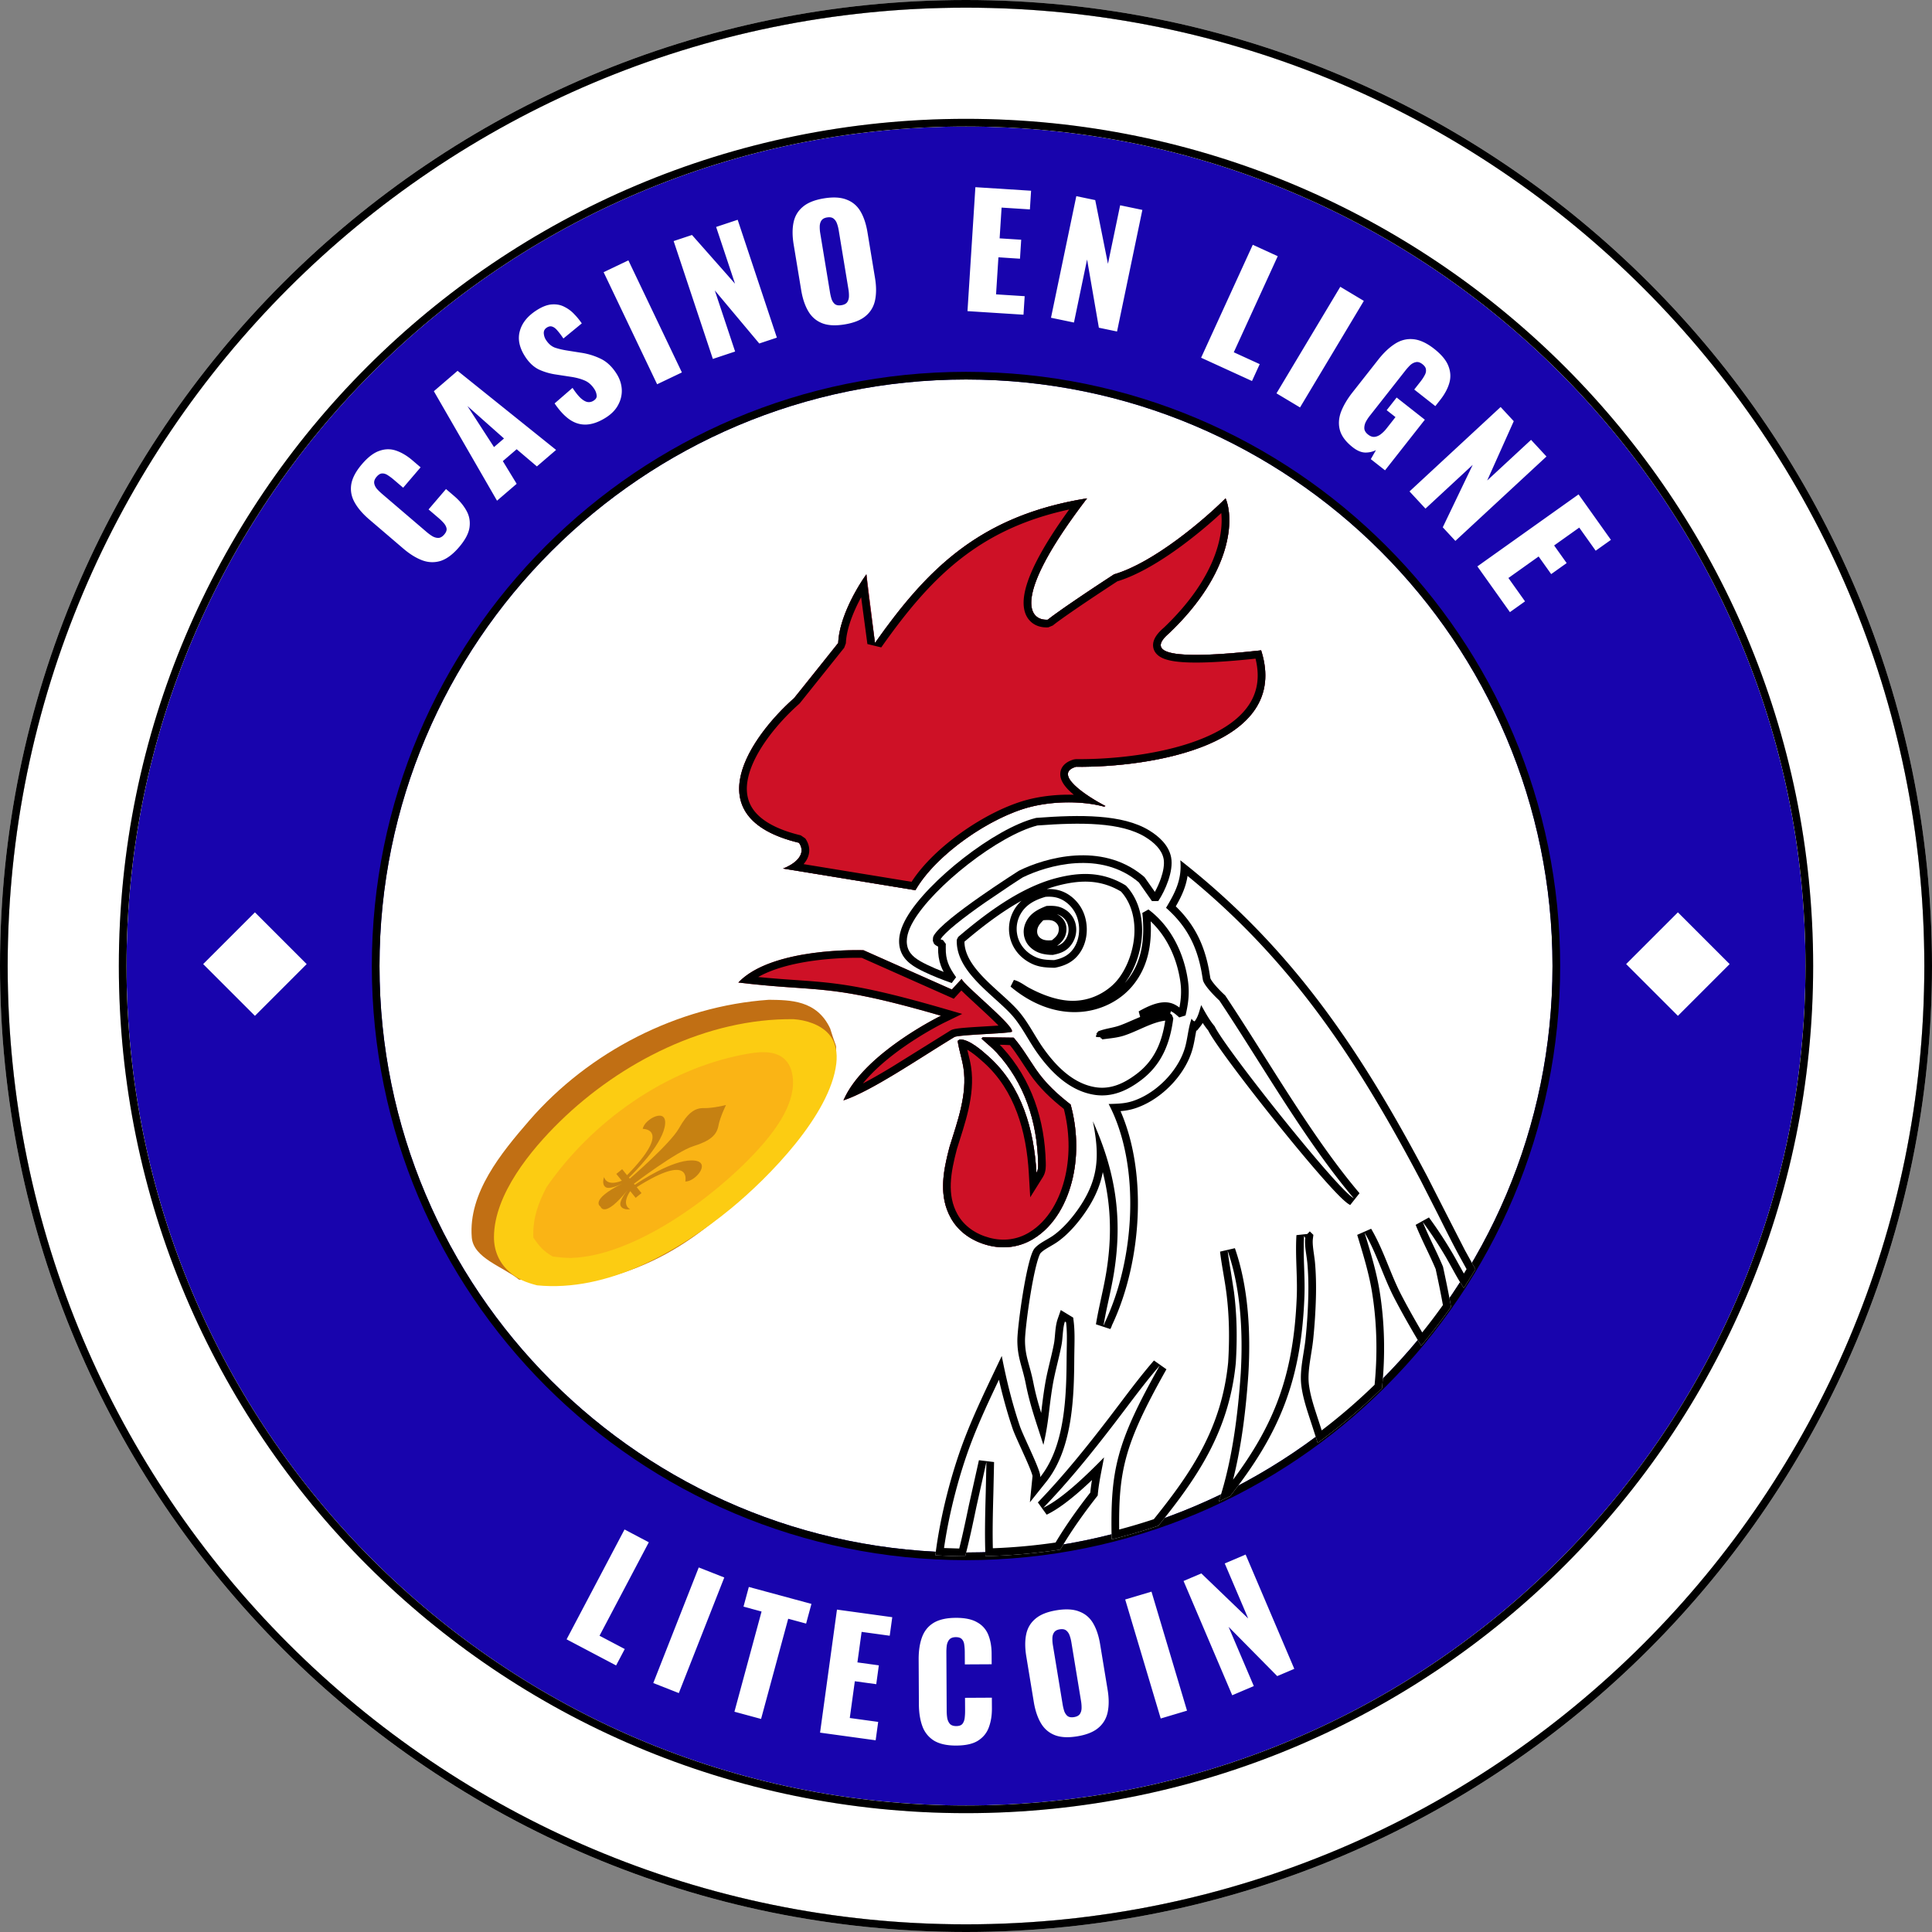 <svg xmlns="http://www.w3.org/2000/svg" width="504" height="504" fill="none" xmlns:v="https://vecta.io/nano"><rect width="100%" height="100%" fill="#808080" stroke="none"/><g clip-path="url(#A)"><path d="M502 252c0 138.071-111.929 250-250 250S2 390.071 2 252 113.929 2 252 2s250 111.929 250 250z" fill="#fff"/><use href="#B" fill="#d9d9d9"/><use href="#B" fill="#000"/><path d="M471 252c0 120.95-98.05 219-219 219S33 372.95 33 252 131.05 33 252 33s219 98.05 219 219z" fill="#1804ad"/><use href="#C" fill="#d9d9d9"/><use href="#C" fill="#000"/><path d="M405 252c0 84.5-68.5 153-153 153S99 336.5 99 252 167.5 99 252 99s153 68.5 153 153z" fill="#fff"/><path d="M405 252c0-84.5-68.5-153-153-153S99 167.5 99 252s68.5 153 153 153 153-68.5 153-153zm2 0c0 85.604-69.396 155-155 155S97 337.604 97 252 166.396 97 252 97s155 69.396 155 155z" fill="#000"/><g fill="#fff"><path d="M437.712 265l-13.501-13.5 13.501-13.5 13.499 13.5-13.499 13.5zm-371.211 0L53 251.5 66.501 238 80 251.5 66.501 265zm182.096-9.5l-7.223-2.943c-2.299-1.116-4.757-2.474-5.549-5.06-.799-2.613.221-5.326 1.523-7.593 5.352-9.318 22.65-22.95 33.123-25.553 11.355-.85 22.176-.939 28.832 3.154 2.345 1.442 4.661 3.511 5.216 6.31.636 3.211-1.463 8.09-3.193 10.685l-3.5-5c-10.5-9-25-4.685-31.5-1.5 0 0-19.688 12.458-21.938 16.683l-.043.815c.46.436.776.549 1.387.712l-.008.35-.007.585c-.067 3.536.885 5.538 2.88 8.355z"/></g><path d="M270.402 213.354c5.689-.426 11.294-.666 16.329-.277 5.024.388 9.576 1.409 13.101 3.576 2.406 1.48 5.033 3.743 5.672 6.967v.001c.37 1.865-.062 4.089-.743 6.09-.689 2.028-1.686 3.974-2.599 5.344l-1.651.018-3.424-4.89c-4.978-4.22-10.906-5.343-16.446-5.004-5.557.34-10.653 2.149-13.822 3.695l-.173.111-.626.4-2.253 1.464-6.988 4.727c-2.594 1.816-5.243 3.754-7.378 5.494-1.068.87-1.995 1.68-2.717 2.394-.636.628-1.067 1.138-1.307 1.515l-.001.052.046.026c.119.057.268.106.573.187l.742.991-.009.349-.007.573v.007c-.031 1.667.177 2.924.605 4.081.433 1.172 1.111 2.293 2.092 3.678l-1.151 1.521c-2.459-.872-4.945-1.831-7.325-2.987-2.253-1.094-5.133-2.612-6.068-5.667-.928-3.03.28-6.065 1.612-8.384 2.771-4.824 8.552-10.657 14.894-15.586s13.414-9.087 18.855-10.439l.167-.027zm16.175 1.717c-4.855-.375-10.307-.149-15.942.271-5.024 1.273-11.794 5.213-18.027 10.058-6.263 4.867-11.807 10.509-14.388 15.003-1.272 2.213-2.105 4.605-1.433 6.801.648 2.118 2.683 3.315 5.029 4.454 1.427.687 2.881 1.314 4.36 1.88-.28-.524-.523-1.052-.725-1.598-.53-1.432-.765-2.945-.73-4.814l.002-.194c-.057-.024-.116-.048-.173-.075-.325-.158-.603-.362-.889-.634l-.31-.778.043-.815.116-.417c.356-.668 1-1.412 1.768-2.171.785-.776 1.766-1.632 2.86-2.523 2.19-1.785 4.884-3.754 7.493-5.58 2.323-1.622 4.669-3.209 7.039-4.762l2.269-1.474.632-.405.167-.105.054-.035.003-.003.095-.052c3.335-1.635 8.715-3.558 14.629-3.92 5.741-.352 12.052.767 17.443 5.126l.519.432.168.186 2.618 3.74c.636-1.151 1.172-2.356 1.601-3.6.602-1.772.903-3.483.718-4.799l-.043-.258c-.471-2.374-2.476-4.249-4.759-5.653-3.132-1.926-7.318-2.908-12.207-3.286z" fill="#000"/><use href="#D" fill="#002654"/><use href="#D" fill="#ce1126"/><path d="M319.716 130c2.132 5.01 2.174 19.059-14.71 35.177-6.396 5.436.959 7.035 23.984 4.476 7.931 24.816-28.888 30.593-48.288 30.38-6.14 1.791 2.558 7.569 7.675 10.234l-.352.159c-6.183-1.652-13.621-1.335-19.142.05-10.442 2.618-24.692 12.377-30.076 21.752l-34.535-5.652c2.345-.853 6.46-3.39 4.157-6.716-27.629-6.651-12.365-27.927-1.279-37.734.533-.64 3.582-4.413 11.513-14.391.256-6.651 5.01-14.71 7.355-17.908 0 .641.448 5.119 2.239 17.908 13.751-19.507 27.501-33.258 55.323-37.735-19.955 26.094-15.137 31.979-10.234 31.659.853-.746 5.501-4.157 17.269-11.832 10.489-3.07 23.771-14.497 29.101-19.827zm-40.795 2.908c-11.155 2.405-19.782 6.484-27.084 11.927-8.383 6.248-15.114 14.361-21.946 24.053l-3.615-.875-1.631-12.208c-.432.797-.864 1.644-1.275 2.526-1.469 3.149-2.596 6.544-2.709 9.481l-.433 1.167-11.541 14.427-.212.217c-2.682 2.373-5.614 5.439-8.076 8.785-2.475 3.365-4.393 6.904-5.181 10.23-.777 3.279-.437 6.221 1.404 8.71 1.89 2.554 5.601 4.961 12.275 6.568l1.177.806c.819 1.183 1.164 2.461.988 3.743-.165 1.207-.764 2.198-1.433 2.961l28.174 4.61c2.982-4.621 7.769-9.139 12.987-12.848 5.678-4.037 12.077-7.266 17.606-8.653 3.432-.86 7.565-1.332 11.729-1.208-.432-.356-.837-.715-1.205-1.075-.577-.564-1.116-1.178-1.527-1.825-.4-.632-.766-1.432-.8-2.337-.039-.996.334-1.919 1.063-2.637.667-.656 1.552-1.067 2.485-1.34l.582-.079c9.57.105 23.313-1.279 33.59-5.645 5.136-2.182 9.197-5.022 11.533-8.585 2.06-3.145 2.899-7.036 1.681-11.981-10.562 1.118-17.892 1.339-21.942.554-1.084-.21-2.093-.519-2.902-1.005-.831-.499-1.632-1.305-1.837-2.505-.196-1.14.234-2.159.737-2.928s1.222-1.509 2.066-2.233c13.471-12.87 15.559-24.033 14.943-29.861a124.3 124.3 0 0 1-10.305 8.525c-5.255 3.875-11.304 7.605-16.816 9.286-11.629 7.59-16.088 10.879-16.807 11.508l-1.188.491c-1.604.105-3.514-.282-4.886-1.795-1.38-1.521-1.814-3.737-1.428-6.411.674-4.672 3.985-11.806 11.759-22.541z" fill="#000"/><use href="#E" fill="#002654"/><use href="#E" fill="#ce1126"/><path d="M256.367 270.595l8.076.108c2.183 2.512 3.893 5.477 5.775 8.217 2.569 3.738 5.526 6.433 9.074 9.217 1.688 6.133 1.973 12.842.576 19.06-1.417 6.305-4.663 12.598-10.374 16.038l-.342.2c-3.431 1.949-7.306 2.415-11.137 1.494l-.383-.096c-3.865-1.024-7.296-3.256-9.365-6.696l-.195-.337c-3.112-5.526-2.135-11.625-.665-17.442l.299-1.159c2.011-6.497 4.714-13.732 3.628-20.663-.347-2.208-1.074-4.348-1.438-6.554l-.067-.442.529-.384c2.482-.064 5.808 2.914 7.574 4.495 8.687 7.78 11.801 19.085 12.453 30.302.474-.758.449-1.773.428-2.644-.259-10.658-3.515-20.782-10.823-28.722-1.232-1.338-2.631-2.412-3.95-3.649l.327-.343zm4.574 2.093l.52.544c7.705 8.37 11.082 18.995 11.351 30.029.01.411.028 1.018-.039 1.63-.068.621-.236 1.393-.691 2.122l-3.329 5.326-.364-6.27c-.638-10.98-3.672-21.656-11.792-28.928-.894-.8-2.075-1.855-3.315-2.705-.34-.233-.658-.431-.951-.597l.176.719c.283 1.136.601 2.386.802 3.667v.001c.598 3.815.142 7.634-.678 11.246-.81 3.574-2.025 7.122-3.004 10.282-1.627 6.195-2.684 11.965.187 17.065 1.729 3.072 4.756 5.133 8.331 6.08 3.593.951 7.182.511 10.316-1.377 5.07-3.053 8.104-8.754 9.455-14.764 1.272-5.664 1.071-11.795-.387-17.465-3.398-2.704-6.36-5.458-8.959-9.24-1.835-2.671-3.284-5.171-5.113-7.414-.888-.055-1.778-.088-2.668-.099l.152.148z" fill="#000"/><path fill-rule="evenodd" d="M275.899 230.014c-9.202 2.362-18.121 9.06-25.296 15.176-.261 5.705 4.993 10.453 9.655 14.666 1.836 1.659 3.58 3.235 4.86 4.754 1.423 1.69 2.599 3.628 3.772 5.561.794 1.309 1.587 2.615 2.454 3.84 3.464 4.896 8.191 9.68 14.376 10.613 4.34.655 8.116-1.162 11.478-3.735 5.086-3.891 7.085-9.182 7.888-15.362l-.396-.332c-2.614.096-5.218 1.255-7.764 2.387-1.376.612-2.734 1.216-4.068 1.641-1.315.42-2.792.599-4.214.771l-1.242.158.245-.44-.615.2-.142.273-.068-.198c.941-.38 1.948-.6 2.954-.821.85-.185 1.7-.371 2.512-.654 1.121-.389 2.251-.885 3.384-1.383 1.617-.709 3.243-1.423 4.867-1.839.611-.157 1.227-.249 1.843-.342.766-.114 1.533-.229 2.291-.468l-.312-.374c-1.715-.697-2.893-.32-4.146.081-.805.258-1.639.525-2.666.524 1.649-.951 3.888-2.055 5.811-2.221 2.189-.19 3.38.783 4.938 2.183.747-3.127 1.055-5.768.573-8.966-1.029-6.825-4.301-13.497-9.879-17.651.68 6.543.098 13.056-4.212 18.343-3.088 3.786-7.746 6.098-12.582 6.547-6.667.619-12.911-2.105-17.935-6.337.875.207 1.723.742 2.543 1.26.379.239.752.475 1.119.672 3.2 1.723 6.848 3.153 10.483 3.478 4.525.404 8.906-1.102 12.314-4.116 3.662-3.24 5.824-8.927 6.168-13.741.308-4.311-.679-8.81-3.581-12.108l-.164-.182-.076-.084c-5.569-3.352-11.03-3.35-17.17-1.774zm2.08 4.059c-1.723-1.031-3.443-1.259-5.414-1.106-3.017.856-5.718 2.253-7.269 5.121-.147.27-.28.547-.399.831s-.222.573-.31.868-.161.594-.218.896-.099.607-.124.914-.034.614-.027.922a8.55 8.55 0 0 0 .068.919c.039.306.094.608.164.908a9.05 9.05 0 0 0 .258.885c.844 2.413 2.714 4.29 5.017 5.335 1.772.803 3.443.851 5.351.899 2.491-.5 4.463-1.433 5.909-3.625 1.51-2.29 1.862-5.282 1.223-7.922-.07-.301-.156-.598-.256-.891a9.38 9.38 0 0 0-.342-.86 9.42 9.42 0 0 0-.426-.823c-.156-.266-.324-.525-.505-.776s-.374-.49-.579-.721-.42-.452-.647-.662a9.79 9.79 0 0 0-.709-.592c-.246-.185-.502-.359-.765-.52z" fill="#fff"/><path d="M275.651 229.045c6.101-1.566 11.698-1.646 17.383 1.565l.551.321.225.186.075.083.174.193.287.337c2.905 3.519 3.852 8.152 3.541 12.502-.289 4.045-1.81 8.728-4.458 12.2a14.6 14.6 0 0 0 .575-.666c4.063-4.983 4.662-11.169 3.994-17.607l1.591-.906c5.838 4.348 9.212 11.286 10.27 18.305.508 3.366.177 6.144-.589 9.347l-1.642.511c-.788-.708-1.386-1.215-2.021-1.542-.075-.039-.151-.075-.228-.109l.061.073-.167.57.059.02.396.332.35.896c-.822 6.323-2.895 11.912-8.272 16.026-3.453 2.643-7.504 4.645-12.236 3.931-6.607-.998-11.542-6.078-15.042-11.025-.891-1.258-1.702-2.596-2.493-3.899-1.181-1.945-2.319-3.815-3.683-5.435-1.226-1.456-2.913-2.984-4.765-4.657-2.316-2.093-4.867-4.394-6.796-6.906s-3.333-5.361-3.187-8.548l.35-.715c7.179-6.118 16.251-12.958 25.697-15.383zm16.778 3.527c-5.22-3.095-10.346-3.113-16.281-1.59-1.027.264-2.051.585-3.07.953 1.883-.075 3.645.221 5.414 1.279l.008.005c.291.178.573.369.845.574l.001.001c.272.206.534.424.784.656l.001.001c.251.232.49.476.716.731a10.53 10.53 0 0 1 .642.799l.001.001a10.23 10.23 0 0 1 .557.858 10.2 10.2 0 0 1 .472.911c.142.31.268.628.379.952a10.11 10.11 0 0 1 .28.979h.002c.694 2.867.325 6.152-1.36 8.708h-.001c-1.643 2.49-3.899 3.523-6.546 4.055l-.223.019c-1.771-.045-3.523-.084-5.368-.829l-.37-.159c-2.522-1.144-4.603-3.216-5.548-5.915l-.001-.002c-.112-.323-.208-.651-.286-.984a9.54 9.54 0 0 1-.104-.503l-.079-.507c-.044-.34-.069-.682-.077-1.025a10 10 0 0 1 .031-1.024v-.002c.028-.341.074-.681.137-1.017s.145-.669.243-.997a10.37 10.37 0 0 1 .345-.966l.001-.002a9.91 9.91 0 0 1 .445-.923 9.83 9.83 0 0 1 2.067-2.636c-5.345 2.96-10.42 6.895-14.892 10.688.019 2.361 1.09 4.607 2.783 6.812 1.799 2.342 4.205 4.521 6.551 6.641 1.593 1.439 3.172 2.863 4.434 4.257l.52.594.275.333c1.358 1.677 2.495 3.553 3.588 5.354.797 1.314 1.572 2.59 2.415 3.781 3.427 4.844 7.946 9.333 13.709 10.202 3.948.596 7.449-1.037 10.721-3.541l.442-.347c4.252-3.454 6.114-8.025 6.94-13.492-1.843.218-3.715.956-5.678 1.815l-.962.426c-1.365.606-2.775 1.234-4.17 1.679-1.422.454-2.997.642-4.398.812l-1.226.155-.193-.281-.004.002-.002-.004-.142.055-.13-.321-1.124-.085-.067-.197.241-.53-.114-.06.142-.272.202-.171.1-.218c1.033-.417 2.123-.654 3.115-.871.86-.188 1.651-.363 2.398-.622 1.076-.374 2.169-.853 3.31-1.354l2.164-.923-.386-1.446c1.654-.954 4.062-2.164 6.225-2.351l.237-.017c1.171-.064 2.135.167 3.013.619.404.214.789.461 1.15.741.424-2.186.562-4.17.286-6.418l-.078-.562c-.882-5.854-3.456-11.532-7.706-15.508.308 5.873-.608 11.762-4.62 16.683-3.27 4.01-8.184 6.437-13.265 6.909l.001.001c-7.008.651-13.508-2.218-18.672-6.568l.875-1.738c1.067.254 2.061.893 2.845 1.388l.55.343c.176.106.344.205.51.294 3.136 1.689 6.649 3.054 10.098 3.362 4.24.379 8.352-1.03 11.561-3.869 3.412-3.019 5.504-8.427 5.835-13.064.295-4.13-.661-8.335-3.336-11.375l-.001-.001-.127-.141zm-14.964 2.359c-1.467-.878-2.936-1.102-4.724-.974-2.864.826-5.217 2.113-6.566 4.607l-.002.003c-.13.239-.248.486-.354.738a7.8 7.8 0 0 0-.275.768v.002c-.078.261-.142.525-.193.793v.001c-.05.267-.088.536-.11.807-.011.137-.019.273-.023.41l-.001.41v.002c.006.271.026.543.061.813l.062.404c.025.135.052.269.083.402.063.264.138.526.228.783.744 2.126 2.404 3.81 4.487 4.755 1.53.693 2.975.758 4.843.806 2.282-.472 3.938-1.306 5.169-3.171 1.335-2.025 1.67-4.724 1.086-7.137l-.002-.008a8.19 8.19 0 0 0-.229-.795v-.001c-.044-.13-.091-.259-.142-.387l-.163-.38c-.115-.252-.242-.496-.381-.735a8.49 8.49 0 0 0-.451-.694v-.001c-.162-.223-.334-.436-.516-.642l-.001-.001c-.091-.102-.185-.203-.281-.301l-.296-.289a8.43 8.43 0 0 0-.633-.528l-.336-.241a8.58 8.58 0 0 0-.34-.22v.001z" fill="#000"/><path fill-rule="evenodd" d="M277.66 237.153c-1.52-.87-2.925-.897-4.651-.821-2.443.953-4.456 2.032-5.505 4.52-.081.19-.152.383-.211.579l-.078.281-.07.317a5.69 5.69 0 0 0-.081.61c-.016.204-.021.409-.015.614a6.28 6.28 0 0 0 .052.613c.029.203.069.404.119.604a5.72 5.72 0 0 0 .184.588c.072.193.155.381.247.565.753 1.478 2.224 2.566 3.826 3.058.98.301 2.153.429 3.182.422 2.114-.415 3.626-.996 4.897-2.782a6.72 6.72 0 0 0 .374-.598c.114-.206.217-.417.308-.633s.172-.436.239-.661.124-.451.168-.681.074-.461.093-.694.026-.467.02-.7-.025-.466-.056-.698-.074-.462-.129-.689c-.049-.199-.108-.394-.177-.586s-.148-.381-.237-.565a5.98 5.98 0 0 0-.293-.539l-.247-.371-.101-.137-.245-.299-.155-.172c-.14-.15-.289-.293-.445-.428a6.24 6.24 0 0 0-.488-.384l-.525-.333zm-5.352 2.9l-.127.008c-.851.861-1.622 1.673-1.618 2.956.003.737.339 1.363.964 1.781.854.573 1.914.568 2.901.471l.002-.002c.873-.724 1.659-1.376 1.761-2.57.06-.692-.037-1.226-.516-1.78-.89-1.029-2.142-.946-3.367-.864z" fill="#fff"/><path d="M273.008 236.332c1.726-.076 3.131-.048 4.652.822l.525.333a6.01 6.01 0 0 1 .933.812l.155.171.244.3.102.137.247.37c.107.175.204.355.293.54l.237.564c.069.192.128.388.177.586.055.228.098.457.129.689s.05.464.055.698 0 .467-.019.7-.051.465-.094.694-.099.458-.167.682a6.75 6.75 0 0 1-.239.66c-.091.216-.194.427-.308.633s-.239.406-.374.599c-1.271 1.786-2.784 2.366-4.897 2.782-1.029.006-2.203-.122-3.183-.423-1.602-.492-3.072-1.58-3.825-3.058-.092-.184-.175-.372-.247-.565l-.184-.588c-.05-.199-.09-.401-.119-.604l-.052-.613c-.006-.205-.001-.41.015-.614a5.67 5.67 0 0 1 .081-.609l.069-.318.078-.28c.06-.196.13-.39.211-.579 1.049-2.488 3.062-3.568 5.505-4.521zm2.707 2.156c.458.214.906.52 1.317.95l.156.171v.001a4.06 4.06 0 0 1 .881 1.633c.157.593.156 1.151.115 1.625-.18 2.097-1.636 3.244-2.427 3.897.956-.325 1.577-.776 2.159-1.59.096-.136.184-.277.264-.422l.217-.444.166-.46c.047-.156.086-.314.116-.473s.052-.322.066-.484.017-.323.013-.485-.017-.325-.039-.485v-.005a4.46 4.46 0 0 0-.089-.472l-.052-.195-.064-.19-.001-.004c-.045-.127-.098-.251-.156-.372l-.001-.002-.195-.359-.166-.247v-.001l-.069-.093-.162-.199-.105-.117v-.001l-.297-.284-.004-.004-.329-.259a4.12 4.12 0 0 0-.357-.225l-.006-.004c-.316-.181-.624-.311-.951-.401zm-.04 2.429c-.89-1.029-2.142-.946-3.367-.864l-.127.009c-.851.86-1.622 1.672-1.618 2.955.002.737.339 1.363.964 1.781.854.573 1.914.568 2.901.471l.002-.001c.873-.725 1.659-1.378 1.761-2.571.059-.692-.037-1.225-.516-1.78z" fill="#000"/><path d="M200.571 260.812c5.448.083 12.5 0 16 7.5 2 6.5 1.5 2.999 1.5 7.499-1 11-8.889 18.793-16 27-15.628 18.04-32.126 30.712-56.5 32.501-5.784-.335-4.5-1.5-10.163-1.5-4.268-3.427-11.897-5.592-12.337-11-.942-11.569 7.661-22.032 15-30.5 15.552-17.94 38.677-29.86 62.5-31.5z" fill="#c16f14"/><path d="M206.994 265.87c3.223.22 6.995 1.365 9.201 3.869 1.896 2.151 2.296 4.969 1.967 7.734-1.586 13.36-17.622 29.7-27.521 37.828-13.762 11.301-32.139 21.811-50.544 20.003-2.918-.767-5.191-1.614-7.435-3.703-2.56-2.382-3.824-5.466-3.802-8.952.07-11.116 9.678-22.738 17.184-30.071 15.91-15.542 38.375-26.96 60.95-26.708z" fill="#fccc12"/><path d="M142.586 309.67c11.836-17.114 31.094-30.816 51.78-34.652 3.127-.579 7.137-1.144 9.859.906 1.788 1.345 2.497 3.543 2.634 5.701.44 6.931-5.202 14.059-9.668 18.884-10.855 11.727-31.551 27.062-48.023 27.639-1.651.058-3.325-.162-4.961-.36-2.365-1.319-3.584-2.707-5.071-4.956-.201-4.923 1.229-8.878 3.45-13.162z" fill="#fab415"/><path d="M180.379 302.715c-5.185.017-13.263 5.342-14.774 6.37l-.23-.285s11.094-8.427 15.515-9.802 6.074-2.933 6.513-5.271 1.987-5.462 1.987-5.462-3.379.863-5.757.804-4.245 1.233-6.512 5.27-12.823 13.131-12.823 13.131l-.231-.285c1.321-1.263 8.214-8.053 9.311-13.12 1.215-5.609-5.333-2.181-5.698.427 0 0 7.892-.188-4.106 12.084l-1.269-1.569-1.526 1.235 1.418 1.753-.058.047c-4.1 1.593-4.539-.989-4.539-.989s-.745 1.778.352 2.615c.914.697 3.524-.49 4.376-.909-8.706 4.36-5.677 6-5.677 6s.972 3.304 7.052-4.301c-.587.746-2.293 3.051-1.802 4.09.59 1.248 2.484.89 2.484.89s-2.433-.968-.021-4.645l.059-.048 1.4 1.731 1.526-1.235-1.251-1.547c14.504-9.175 12.675-1.494 12.675-1.494 2.627.186 7.344-5.503 1.606-5.485z" fill="#c68112"/><path d="M225.264 247.882l23.049 10.248 2.548-2.773c.569 1.652 13.874 12.289 13.117 13.791-.839.488-13.952.754-15.004 1.391-9.208 5.567-21.567 14.088-28.951 16.521 5.241-12.259 25.439-22.087 25.439-22.087-29.868-8.662-31.136-6.04-52.857-8.662 8.846-9.329 32.659-8.429 32.659-8.429z" fill="#ce1126"/><path d="M248.313 258.131l2.549-2.774c.568 1.652 13.873 12.29 13.116 13.792l-.114.045c-1.535.46-13.87.729-14.89 1.345-9.208 5.567-21.567 14.088-28.951 16.521 5.241-12.258 25.44-22.087 25.44-22.087-29.869-8.661-31.137-6.04-52.858-8.662 8.846-9.328 32.659-8.429 32.659-8.429l23.049 10.249zm-24.109-8.269c-.647-.006-1.588-.005-2.747.025-2.321.06-5.501.235-8.941.694-3.448.46-7.108 1.197-10.41 2.363-1.567.553-3.02 1.194-4.32 1.926 16.982 1.694 20.644.182 48.233 8.183l4.989 1.446-4.67 2.273c-.017.008-.031.014-.048.023l-.158.079-.625.32a82.5 82.5 0 0 0-2.301 1.249c-1.935 1.09-4.566 2.668-7.352 4.616-3.855 2.696-7.837 5.988-10.74 9.572 2.353-1.221 4.951-2.721 7.664-4.366l7.76-4.83 7.401-4.607.132-.075c.309-.161.617-.237.768-.274a9.16 9.16 0 0 1 .75-.14c.521-.078 1.171-.148 1.88-.21 1.423-.125 3.216-.235 4.969-.338l4.036-.247c-1.059-1.098-2.45-2.411-3.915-3.766l-4.681-4.332-1.085-1.06-1.98 2.156-23.997-10.67-.612-.01z" fill="#000"/><path d="M307.906 224.42c29.412 23.065 47.146 49.793 64.453 82.538l4.578 8.994 5.232 10.224 2.728 4.93a152.02 152.02 0 0 1-3.034 4.889c-1.137-1.673-2.127-3.468-3.109-5.255l-1.484-2.651a106.98 106.98 0 0 0-6.112-9.308c.848 2.114 1.823 4.168 2.798 6.223.855 1.8 1.711 3.601 2.48 5.441.844 3.898 1.543 7.306 2.092 10.492-2.455 3.49-5.053 6.872-7.785 10.139-2.448-4.118-4.841-8.26-7.029-12.481-1.263-2.437-2.308-5.005-3.353-7.574-1.318-3.242-2.636-6.485-4.393-9.464l.244.804c1.456 4.793 2.9 9.552 3.699 14.517 1.325 8.243 1.493 16.804.6 25.285a153.88 153.88 0 0 1-16.766 14.26l-1.331-4.139-.554-1.69c-.969-2.939-1.959-5.938-2.366-8.986-.378-2.835.094-5.767.557-8.655.19-1.186.379-2.365.508-3.526a142.04 142.04 0 0 0 .741-11.682c.053-2.74-.007-5.446-.246-8.176-.058-.657-.16-1.359-.263-2.075-.224-1.563-.458-3.199-.28-4.61l-.217-.209-.096-.339c-.175 2.797-.079 5.637.017 8.483.082 2.466.164 4.936.071 7.384-.844 22.332-6.726 35.958-19.367 52.085l-2.992 1.438c3.51-10.541 5.01-22.662 5.745-33.478.611-10.417.043-22.054-3.414-31.971.224 1.878.539 3.745.855 5.613l.794 5.11c.794 6.217.864 12.33.475 18.571-1.777 18.037-10.242 30.118-20.196 42.454-3.993 1.345-8.058 2.53-12.19 3.546-.362-17.859 1.01-24.851 12.549-45.347-3.108 3.58-5.963 7.359-8.818 11.14l-2.945 3.876c-5.875 7.653-11.901 15.143-18.596 22.084 5.083-2.405 11.803-9.043 15.827-13.146l-.467 2.439c-.488 2.493-.982 5.01-1.187 7.518-3.536 4.5-6.895 9.19-9.754 14.102-6.389.976-12.909 1.556-19.534 1.716-.22-5.454-.074-10.952.077-16.615l.177-7.977-2.61 11.703c-.906 4.342-1.81 8.665-2.932 12.925-2.61-.025-5.205-.115-7.783-.27 1.305-10.509 4.29-21.641 7.439-29.953 2.344-6.188 5.197-12.178 8.042-18.154l1.845-3.889c1.192 6.152 2.718 12.382 4.729 18.32.328.969 1.179 2.844 2.106 4.886 1.525 3.357 3.255 7.166 3.204 8.151-.005.091-.018.182-.027.272l.131-.164.136-.175c6.293-8.196 6.591-21.131 6.642-31.03l.034-2.201c.046-2.289.094-4.62-.181-6.85l-.297-.181c-.366 1.057-.482 2.37-.594 3.661-.074.847-.146 1.685-.289 2.435-.696 3.662-1.722 7.003-2.329 10.653-1.03 6.189-.954 9.256-2.405 15.429-1.771-5.652-3.452-10.108-4.595-15.929-.883-4.501-2.205-6.801-2.195-11.396.01-3.662 2.46-21.615 4.493-23.949.807-.926 1.986-1.61 3.132-2.275.587-.341 1.166-.676 1.681-1.036 2.745-1.922 5.338-5.035 7.17-7.827 4.847-7.385 4.937-13.445 3.219-22.017 5.905 13.115 7.762 25.075 5.565 39.184-.385 2.474-.916 4.931-1.447 7.388-.484 2.237-.968 4.475-1.342 6.728.248-.485.215-.356.339-.788 7.884-16.512 9.404-41.056 1.003-57.012 3.4-.101 5.246-.135 8.356-1.6 5.204-2.45 10.083-7.714 11.623-13.339.276-1.013.462-2.055.648-3.098.255-1.435.511-2.87 1.006-4.23l.123.177c.187.272.24.35.664.533.756-.938 1.119-2.191 1.464-3.383l.257-.861.246.442c.958 1.726 1.999 3.6 3.265 5.067 2.662 5.687 32.14 42.76 36.275 44.862-12.735-15.028-24.088-35.149-35.045-51.57 0 0-4.034-3.698-4.31-5.456l-.325-1.962c-1.266-6.928-3.979-12.106-9.272-16.762 2.447-4.062 4.195-7.484 3.722-12.4z" fill="#fff"/><path d="M307.906 224.42c29.412 23.065 47.146 49.793 64.453 82.538l4.578 8.994 5.232 10.224 2.728 4.93a152.02 152.02 0 0 1-3.034 4.889c-1.137-1.673-2.127-3.468-3.109-5.255l-1.484-2.651a106.98 106.98 0 0 0-6.112-9.308c.848 2.114 1.823 4.168 2.798 6.223.855 1.8 1.711 3.601 2.48 5.441.844 3.898 1.543 7.306 2.092 10.492-2.455 3.49-5.053 6.872-7.785 10.139-2.448-4.118-4.841-8.26-7.029-12.481-1.263-2.437-2.308-5.005-3.353-7.574-1.318-3.242-2.636-6.485-4.393-9.464l.244.804c1.456 4.793 2.9 9.552 3.699 14.517 1.325 8.243 1.493 16.804.6 25.285a153.88 153.88 0 0 1-16.766 14.26l-1.331-4.139-.554-1.69c-.969-2.939-1.959-5.938-2.366-8.986-.378-2.835.094-5.767.557-8.655.19-1.186.379-2.365.508-3.526a142.04 142.04 0 0 0 .741-11.682c.053-2.74-.007-5.446-.246-8.176-.058-.657-.16-1.359-.263-2.075-.224-1.563-.458-3.199-.28-4.61l-.217-.209-.096-.339c-.175 2.797-.079 5.637.017 8.483.082 2.466.164 4.936.071 7.384-.844 22.332-6.726 35.958-19.367 52.085l-2.992 1.438c3.51-10.541 5.01-22.662 5.745-33.478.611-10.417.043-22.054-3.414-31.971.224 1.878.539 3.745.855 5.613l.794 5.11c.794 6.217.864 12.33.475 18.571-1.777 18.037-10.242 30.118-20.196 42.454-3.993 1.345-8.058 2.53-12.19 3.546-.362-17.859 1.01-24.851 12.549-45.347-3.108 3.58-5.963 7.359-8.818 11.14l-2.945 3.876c-5.875 7.653-11.901 15.143-18.596 22.084 5.083-2.405 11.803-9.043 15.827-13.146l-.467 2.439c-.488 2.493-.982 5.01-1.187 7.518-3.536 4.5-6.895 9.19-9.754 14.102-6.389.976-12.909 1.556-19.534 1.716-.22-5.454-.074-10.952.077-16.615l.177-7.977-2.61 11.703c-.906 4.342-1.81 8.665-2.932 12.925-2.61-.025-5.205-.115-7.783-.27 1.305-10.509 4.29-21.641 7.439-29.953 2.344-6.188 5.197-12.178 8.042-18.154l1.845-3.889c1.192 6.152 2.718 12.382 4.729 18.32.328.969 1.179 2.844 2.106 4.886 1.525 3.357 3.255 7.166 3.204 8.151-.005.091-.018.182-.027.272l.131-.164.136-.175c6.293-8.196 6.591-21.131 6.642-31.03l.034-2.201c.046-2.289.094-4.62-.181-6.85l-.297-.181c-.366 1.057-.482 2.37-.594 3.661-.074.847-.146 1.685-.289 2.435-.696 3.662-1.722 7.003-2.329 10.653-1.03 6.189-.954 9.256-2.405 15.429-1.771-5.652-3.452-10.108-4.595-15.929-.883-4.501-2.205-6.801-2.195-11.396.01-3.662 2.46-21.615 4.493-23.949.807-.926 1.986-1.61 3.132-2.275.587-.341 1.166-.676 1.681-1.036 2.745-1.922 5.338-5.035 7.17-7.827 4.847-7.385 4.937-13.445 3.219-22.017 5.905 13.115 7.762 25.075 5.565 39.184-.385 2.474-.916 4.931-1.447 7.388-.484 2.237-.968 4.475-1.342 6.728.248-.485.215-.356.339-.788 7.884-16.512 9.404-41.056 1.003-57.012 3.4-.101 5.246-.135 8.356-1.6 5.204-2.45 10.083-7.714 11.623-13.339.276-1.013.462-2.055.648-3.098.255-1.435.511-2.87 1.006-4.23l.123.177c.187.272.24.35.664.533.756-.938 1.119-2.191 1.464-3.383l.257-.861.246.442c.958 1.726 1.999 3.6 3.265 5.067 2.662 5.687 32.14 42.76 36.275 44.862-12.735-15.028-24.088-35.149-35.045-51.57 0 0-4.034-3.698-4.31-5.456l-.325-1.962c-1.266-6.928-3.979-12.106-9.272-16.762 2.447-4.062 4.195-7.484 3.722-12.4zm1.891 4.076c-.442 2.941-1.63 5.445-3.071 7.949 4.703 4.541 7.281 9.64 8.567 16.096l.131.682.001.009.332 2.001c-.008-.049.051.187.451.756.348.496.816 1.053 1.31 1.595.488.535.972 1.024 1.336 1.381l.435.418.118.11.029.027.005.005.179.164.135.201c11.086 16.614 22.267 36.473 34.906 51.387l-2.432 3.077c-.495-.253-1.011-.665-1.47-1.067-.495-.433-1.063-.98-1.685-1.611-1.245-1.265-2.775-2.94-4.479-4.883-3.413-3.89-7.588-8.924-11.708-14.058s-8.201-10.388-11.421-14.72c-1.61-2.166-3.013-4.112-4.102-5.703-.963-1.408-1.745-2.631-2.188-3.501-.509-.612-.981-1.274-1.419-1.949-.169.288-.356.57-.57.836l-.955 1.184-.15-.066-.277 1.496v.002c-.183 1.027-.384 2.159-.689 3.274-1.714 6.262-7.038 11.956-12.699 14.621-2.369 1.116-4.144 1.493-6.102 1.652 3.423 7.852 4.786 17.201 4.498 26.498-.321 10.377-2.701 20.855-6.733 29.364-.044.147-.099.323-.183.505-.048.104-.103.203-.127.25l-.123.232-3.752-1.237c.383-2.309.877-4.595 1.359-6.824l.395-1.838c.389-1.829.75-3.63 1.031-5.435l.188-1.278c1.203-8.643.811-16.463-1.181-24.327-.613 3.285-1.927 6.467-4.143 9.843-1.902 2.899-4.659 6.243-7.694 8.368l-.002.001c-.597.417-1.253.796-1.822 1.126-1.218.707-2.081 1.232-2.63 1.861v-.001c.009-.012-.149.213-.404.917-.229.631-.471 1.464-.721 2.465-.497 1.995-.985 4.514-1.415 7.107-.867 5.239-1.455 10.499-1.46 12.15-.004 2.078.287 3.626.7 5.232.403 1.57 1.003 3.455 1.458 5.774l.215 1.049c.526 2.466 1.149 4.686 1.84 6.921.267-2.155.515-4.444 1.009-7.412l.123-.709c.299-1.644.669-3.22 1.036-4.751.424-1.767.841-3.465 1.178-5.238v-.002c.12-.631.185-1.36.262-2.234.106-1.222.233-2.803.696-4.141l.812-2.344 2.415 1.47.826.504.119.96c.296 2.396.242 4.874.196 7.135l-.034 2.193c-.026 4.942-.112 10.779-1.005 16.433s-2.615 11.308-6.051 15.782l-.004.007-.006.008-.137.175-.006.007-.006.008-4.36 5.466.676-6.749c.003-.037.007-.071.01-.096-.002-.014-.003-.026-.005-.038-.027-.119-.076-.295-.154-.535-.156-.477-.393-1.097-.694-1.827s-.649-1.531-1.02-2.363l-1.145-2.537c-.9-1.983-1.811-3.981-2.18-5.071-1.409-4.161-2.581-8.453-3.567-12.75-2.612 5.491-5.162 10.937-7.283 16.539-2.887 7.618-5.639 17.666-7.039 27.361l3.967.129c.932-3.712 1.72-7.48 2.519-11.308l.006-.027 2.61-11.703 3.951.479-.177 7.977v.01c-.133 4.978-.26 9.769-.142 14.5a151.56 151.56 0 0 0 16.361-1.493c2.708-4.544 5.815-8.881 9.057-13.033.108-1.096.262-2.188.441-3.266a106.63 106.63 0 0 1-3.049 2.791c-2.844 2.495-5.968 4.913-8.774 6.241l-2.295-3.196c6.617-6.86 12.589-14.28 18.449-21.914l2.939-3.868c2.847-3.771 5.741-7.603 8.9-11.242l3.254 2.293c-5.752 10.218-8.876 16.908-10.548 23.195-1.502 5.65-1.86 11.072-1.783 18.605 3.051-.805 6.064-1.704 9.036-2.693 9.73-12.098 17.692-23.709 19.395-40.902.38-6.131.309-12.103-.464-18.157-.106-.831-.23-1.662-.362-2.498l-.42-2.531c-.315-1.86-.64-3.775-.871-5.709l3.875-.896c3.581 10.273 4.14 22.21 3.522 32.746v.009l-.001.01c-.597 8.787-1.701 18.523-3.999 27.627 5.056-6.804 8.823-13.213 11.491-20.157 3.06-7.964 4.712-16.728 5.128-27.727.09-2.364.011-4.762-.071-7.24-.096-2.829-.196-5.767-.014-8.676l2.83-.303.65-.673.938.905-.125.994c-.137 1.09.041 2.44.276 4.075l.219 1.637.056.548c.246 2.815.308 5.596.254 8.39v.005a143.85 143.85 0 0 1-.752 11.847l-.001.011a53.7 53.7 0 0 1-.241 1.827l-.281 1.796c-.472 2.947-.881 5.581-.548 8.074l.077.53c.305 1.946.855 3.891 1.489 5.89l.717 2.204.001.003.553 1.69.003.009.473 1.472c4.838-3.69 9.446-7.666 13.801-11.902.742-7.563.624-15.171-.425-22.53l-.229-1.515c-.678-4.207-1.836-8.278-3.094-12.455l-.789-2.602 3.636-1.597c1.844 3.127 3.216 6.508 4.524 9.726 1.051 2.584 2.062 5.066 3.275 7.408 1.73 3.337 3.596 6.63 5.523 9.918 1.868-2.322 3.669-4.701 5.4-7.133-.51-2.862-1.141-5.932-1.893-9.41-.73-1.731-1.538-3.437-2.37-5.188-.97-2.045-1.973-4.156-2.847-6.337l3.469-1.926a109.22 109.22 0 0 1 5.5 8.259l.725 1.222.003.005c.518.893 1.018 1.802 1.507 2.691l1.372 2.451.704-1.152-2.175-3.953c-1.825-3.397-3.547-6.845-5.253-10.263l-4.563-8.966-1.618-3.041c-16.113-30.072-32.814-54.832-59.176-76.356z" fill="#000"/><g fill="#fff"><path d="M321.45 442.242l-12.696-29.809 4.637-1.975 12.222 11.75-6.113-14.352 5.446-2.32 12.696 29.809-4.453 1.897-12.692-12.855 6.583 15.457-5.63 2.398zm-18.654 6.063l-9.267-31.046 6.861-2.048 9.267 31.047-6.861 2.047zm-21.785 4.648c-2.395.394-4.359.285-5.892-.328s-2.732-1.658-3.597-3.137-1.477-3.311-1.836-5.495l-1.955-11.88c-.363-2.211-.37-4.142-.021-5.794s1.155-3 2.416-4.046c1.256-1.071 3.081-1.804 5.475-2.198 2.421-.398 4.398-.291 5.931.322 1.555.582 2.763 1.599 3.624 3.052s1.473 3.284 1.836 5.495l1.955 11.88c.359 2.184.366 4.115.021 5.793s-1.16 3.056-2.442 4.132c-1.256 1.071-3.094 1.806-5.515 2.204zm-.825-5.012c.737-.122 1.246-.395 1.527-.819s.428-.935.438-1.532a10.01 10.01 0 0 0-.135-1.802l-2.532-15.393c-.104-.631-.254-1.215-.451-1.75-.2-.561-.502-.998-.904-1.31s-.973-.408-1.709-.287c-.685.113-1.167.382-1.449.806s-.427.935-.437 1.531a9.65 9.65 0 0 0 .134 1.803l2.533 15.393a13.25 13.25 0 0 0 .411 1.756c.2.562.489 1.001.865 1.317.403.312.972.408 1.709.287zm-30.695 7.424c-2.453.013-4.402-.417-5.847-1.289a7.35 7.35 0 0 1-3.02-3.744c-.595-1.623-.899-3.528-.911-5.715l-.062-11.68c-.012-2.24.271-4.161.849-5.764.578-1.63 1.571-2.889 2.98-3.777 1.435-.887 3.379-1.338 5.833-1.351 2.4-.013 4.268.377 5.606 1.17a6.39 6.39 0 0 1 2.897 3.265c.568 1.41.857 3.035.867 4.875l.015 2.8-7 .038-.018-3.24c-.003-.64-.046-1.253-.13-1.84-.056-.586-.245-1.065-.567-1.437-.322-.398-.87-.595-1.643-.591-.747.004-1.306.207-1.677.609-.345.402-.569.91-.672 1.524-.077.587-.114 1.214-.11 1.88l.082 15.24c.004.72.06 1.387.17 1.999.137.586.379 1.065.728 1.436.375.345.91.516 1.603.512.746-.004 1.279-.194 1.597-.569.318-.401.515-.909.592-1.523s.113-1.241.11-1.881l-.019-3.399 7-.038.015 2.8c.01 1.84-.261 3.495-.813 4.964-.526 1.443-1.466 2.595-2.822 3.456-1.329.833-3.206 1.257-5.633 1.27zm-35.561-3.37l4.411-32.099 14.424 1.983-.664 4.834-7.331-1.007-1.095 7.965 5.588.768-.676 4.914-5.587-.768-1.318 9.59 7.41 1.018-.659 4.795-14.503-1.993zm-22.338-5.457l7.077-26.139-4.711-1.276 1.391-5.135 16.332 4.422-1.391 5.135-4.671-1.265-7.077 26.139-6.95-1.881zm-21.17-7.486l11.86-30.152 6.663 2.621-11.86 30.152-6.663-2.621zm-22.613-11.398l15.114-28.659 6.333 3.34-12.856 24.378 6.581 3.47-2.258 4.282-12.914-6.811zM385.4 147.753l26.4-18.783 8.441 11.863-3.976 2.829-4.29-6.029-6.551 4.661 3.269 4.595-4.041 2.876-3.27-4.596-7.887 5.612 4.336 6.095-3.943 2.806-8.488-11.929zm-17.699-19.557l23.767-22.02 3.426 3.697-6.931 15.473 11.443-10.602 4.024 4.342-23.767 22.02-3.29-3.55 7.811-16.289-12.323 11.418-4.16-4.489zm-14.829-11.529c-1.761-1.384-2.866-2.847-3.316-4.389-.429-1.525-.345-3.121.254-4.787.636-1.671 1.638-3.377 3.006-5.117l6.726-8.551c1.418-1.803 2.877-3.183 4.377-4.141s3.085-1.356 4.756-1.195c1.709.157 3.528.993 5.456 2.51 1.886 1.484 3.117 2.96 3.691 4.43.596 1.486.687 2.966.274 4.439s-1.204 2.955-2.374 4.443l-1.286 1.635-5.502-4.328 1.632-2.075c.429-.545.782-1.081 1.061-1.608.3-.511.421-1.009.363-1.496-.021-.491-.325-.968-.912-1.429-.608-.478-1.18-.657-1.716-.535-.52.1-1.011.358-1.474.774a14.84 14.84 0 0 0-1.281 1.435l-9.274 11.79c-.445.566-.813 1.141-1.104 1.727-.253.581-.357 1.144-.31 1.689.083.541.408 1.034.974 1.479.587.462 1.161.659 1.723.592s1.103-.303 1.624-.707a8.39 8.39 0 0 0 1.45-1.455l2.349-2.987-2.295-1.805 2.597-3.302 7.357 5.787-10.386 13.205-3.71-2.918 1.342-2.354c-.896.449-1.858.659-2.887.63-1.012-.05-2.074-.512-3.185-1.386zm-19.878-14.058l16.647-27.796 6.143 3.679-16.647 27.797-6.143-3.679zm-19.662-9.291l13.479-29.463 6.511 2.979-11.465 25.062 6.765 3.095-2.013 4.401-13.277-6.074zm-39.16-10.427l6.605-31.72 4.934 1.027 3.321 16.626 3.18-15.272 5.796 1.207-6.606 31.72-4.738-.987-3.076-17.801-3.425 16.447-5.991-1.248zm-21.785-1.727l2.06-32.334 14.531.926-.31 4.87-7.385-.471-.512 8.024 5.629.359-.316 4.95-5.628-.359-.616 9.66 7.465.476-.308 4.83-14.61-.931zm-32.056 3.465c-2.394.395-4.358.287-5.891-.325s-2.733-1.657-3.599-3.136-1.478-3.31-1.838-5.494l-1.96-11.879c-.365-2.21-.372-4.141-.023-5.793s1.153-3.001 2.413-4.047c1.256-1.072 3.081-1.806 5.475-2.2 2.421-.399 4.398-.293 5.931.319 1.555.581 2.764 1.598 3.625 3.051s1.474 3.284 1.839 5.494l1.959 11.879c.361 2.184.368 4.115.024 5.793s-1.158 3.056-2.44 4.132c-1.256 1.072-3.094 1.808-5.515 2.207zm-.826-5.012c.736-.121 1.245-.395 1.527-.819s.426-.935.436-1.531-.035-1.197-.135-1.802l-2.539-15.392c-.104-.631-.255-1.215-.451-1.75-.201-.561-.502-.998-.905-1.31s-.973-.407-1.71-.286c-.684.113-1.166.382-1.448.806s-.426.935-.436 1.531a9.64 9.64 0 0 0 .135 1.802l2.539 15.392a13.37 13.37 0 0 0 .411 1.756c.201.561.49 1 .866 1.317.403.312.973.407 1.71.286zm-33.544 14.014l-10.227-30.744 4.783-1.591 11.224 12.707-4.924-14.802 5.618-1.869 10.227 30.744-4.593 1.528-11.603-13.845 5.303 15.941-5.808 1.932zm-14.538 6.61l-13.958-29.239 6.461-3.085 13.959 29.239-6.462 3.085zm-13.369 8.693c-1.712 1.085-3.335 1.687-4.869 1.806s-2.994-.266-4.379-1.156c-1.399-.913-2.774-2.362-4.126-4.347l4.678-4.052c.764 1.157 1.465 2.039 2.102 2.646.659.592 1.258.939 1.795 1.041.56.087 1.088-.027 1.584-.341.631-.399.901-.87.81-1.412a3.71 3.71 0 0 0-.552-1.545c-.714-1.126-1.583-1.901-2.609-2.324-1.04-.446-2.272-.771-3.695-.974l-3.671-.563c-1.593-.222-3.099-.657-4.519-1.304-1.412-.684-2.639-1.848-3.681-3.493-1.47-2.32-1.903-4.524-1.299-6.611.589-2.11 2.067-3.913 4.432-5.412 1.464-.927 2.793-1.422 3.985-1.483 1.215-.075 2.305.15 3.269.676a8.7 8.7 0 0 1 2.552 1.935 17.36 17.36 0 0 1 1.909 2.342l-4.797 3.938c-.536-.797-1.035-1.459-1.496-1.988-.453-.565-.903-.927-1.351-1.086-.462-.181-.952-.107-1.47.221-.563.357-.83.857-.8 1.501.051.63.227 1.182.527 1.655.642 1.014 1.406 1.697 2.293 2.051.896.317 1.959.575 3.189.773l3.527.56c1.836.257 3.567.771 5.191 1.542 1.647.756 3.07 2.08 4.268 3.973.814 1.284 1.263 2.641 1.348 4.071.071 1.407-.242 2.757-.938 4.05-.674 1.279-1.743 2.383-3.207 3.31zm-28.397 21.68l-16.477-28.561 6.188-5.319 25.699 20.635-5.005 4.302-5.278-4.483-3.609 3.102 3.608 5.918-5.126 4.406zm-.787-13.987l2.609-2.242-9.543-8.465 6.934 10.707zm-9.126 26.119c-1.594 1.864-3.194 3.058-4.799 3.58-1.607.485-3.21.43-4.807-.164-1.617-.611-3.257-1.628-4.919-3.049l-8.876-7.592c-1.702-1.455-2.971-2.926-3.805-4.412-.855-1.503-1.157-3.078-.908-4.724.267-1.666 1.198-3.432 2.793-5.296 1.56-1.824 3.077-2.983 4.552-3.476 1.472-.531 2.927-.55 4.365-.057s2.856 1.338 4.254 2.534l2.128 1.82-4.55 5.319-2.462-2.105c-.486-.416-.978-.785-1.476-1.105-.481-.341-.967-.511-1.459-.511-.512-.016-1.019.269-1.522.857-.485.567-.697 1.123-.636 1.667.079.523.316 1.025.713 1.504.394.442.844.88 1.351 1.313l11.582 9.906c.548.468 1.089.861 1.624 1.178.533.28 1.054.41 1.563.389.506-.059.984-.351 1.435-.878.485-.568.69-1.094.614-1.58-.096-.503-.351-.984-.765-1.444a14.49 14.49 0 0 0-1.351-1.313l-2.584-2.21 4.55-5.32 2.128 1.82c1.398 1.196 2.473 2.484 3.223 3.862.748 1.342 1.004 2.806.769 4.395-.239 1.55-1.146 3.248-2.724 5.092z"/></g></g><defs><clipPath id="A"><path fill="#fff" d="M0 0h504v504H0z"/></clipPath><path id="B" d="M502 252C502 113.929 390.071 2 252 2S2 113.929 2 252s111.929 250 250 250 250-111.929 250-250zm2 0c0 139.176-112.824 252-252 252S0 391.176 0 252 112.824 0 252 0s252 112.824 252 252z"/><path id="C" d="M471 252c0-120.95-98.05-219-219-219S33 131.05 33 252s98.05 219 219 219 219-98.05 219-219zm2 0c0 122.055-98.945 221-221 221S31 374.055 31 252 129.945 31 252 31s221 98.945 221 221z"/><path id="D" d="M280.702 200.034c19.4.213 56.219-5.565 48.288-30.38-23.025 2.558-30.38.959-23.984-4.477 16.885-16.118 16.842-30.167 14.71-35.177-5.33 5.33-18.612 16.757-29.101 19.827-11.768 7.675-16.416 11.086-17.268 11.832-4.904.32-9.722-5.564 10.233-31.659-27.822 4.477-41.573 18.228-55.323 37.735l-2.239-17.908c-2.345 3.198-7.099 11.256-7.355 17.908l-11.513 14.39c-11.086 9.807-26.35 31.084 1.28 37.736 2.302 3.325-1.812 5.862-4.158 6.715l34.535 5.651c5.384-9.374 19.635-19.134 30.076-21.752 5.522-1.385 12.959-1.701 19.142-.049l.352-.159c-5.117-2.665-13.815-8.443-7.675-10.233h0z"/><path id="E" d="M256.367 270.595l8.076.108c2.184 2.512 3.893 5.478 5.775 8.217 2.569 3.738 5.526 6.433 9.074 9.217 1.688 6.133 1.973 12.842.576 19.06-1.417 6.305-4.663 12.599-10.374 16.039-3.628 2.184-7.778 2.677-11.861 1.597-3.99-1.057-7.517-3.401-9.561-7.032-3.32-5.896-1.986-12.442-.366-18.602 2.011-6.498 4.714-13.732 3.628-20.663-.37-2.355-1.173-4.633-1.505-6.996l.529-.384c2.482-.064 5.808 2.914 7.574 4.495 8.687 7.78 11.802 19.086 12.454 30.303.474-.759.448-1.774.427-2.644-.259-10.658-3.514-20.783-10.823-28.723-1.231-1.338-2.63-2.412-3.95-3.649l.327-.343h0z"/></defs></svg>